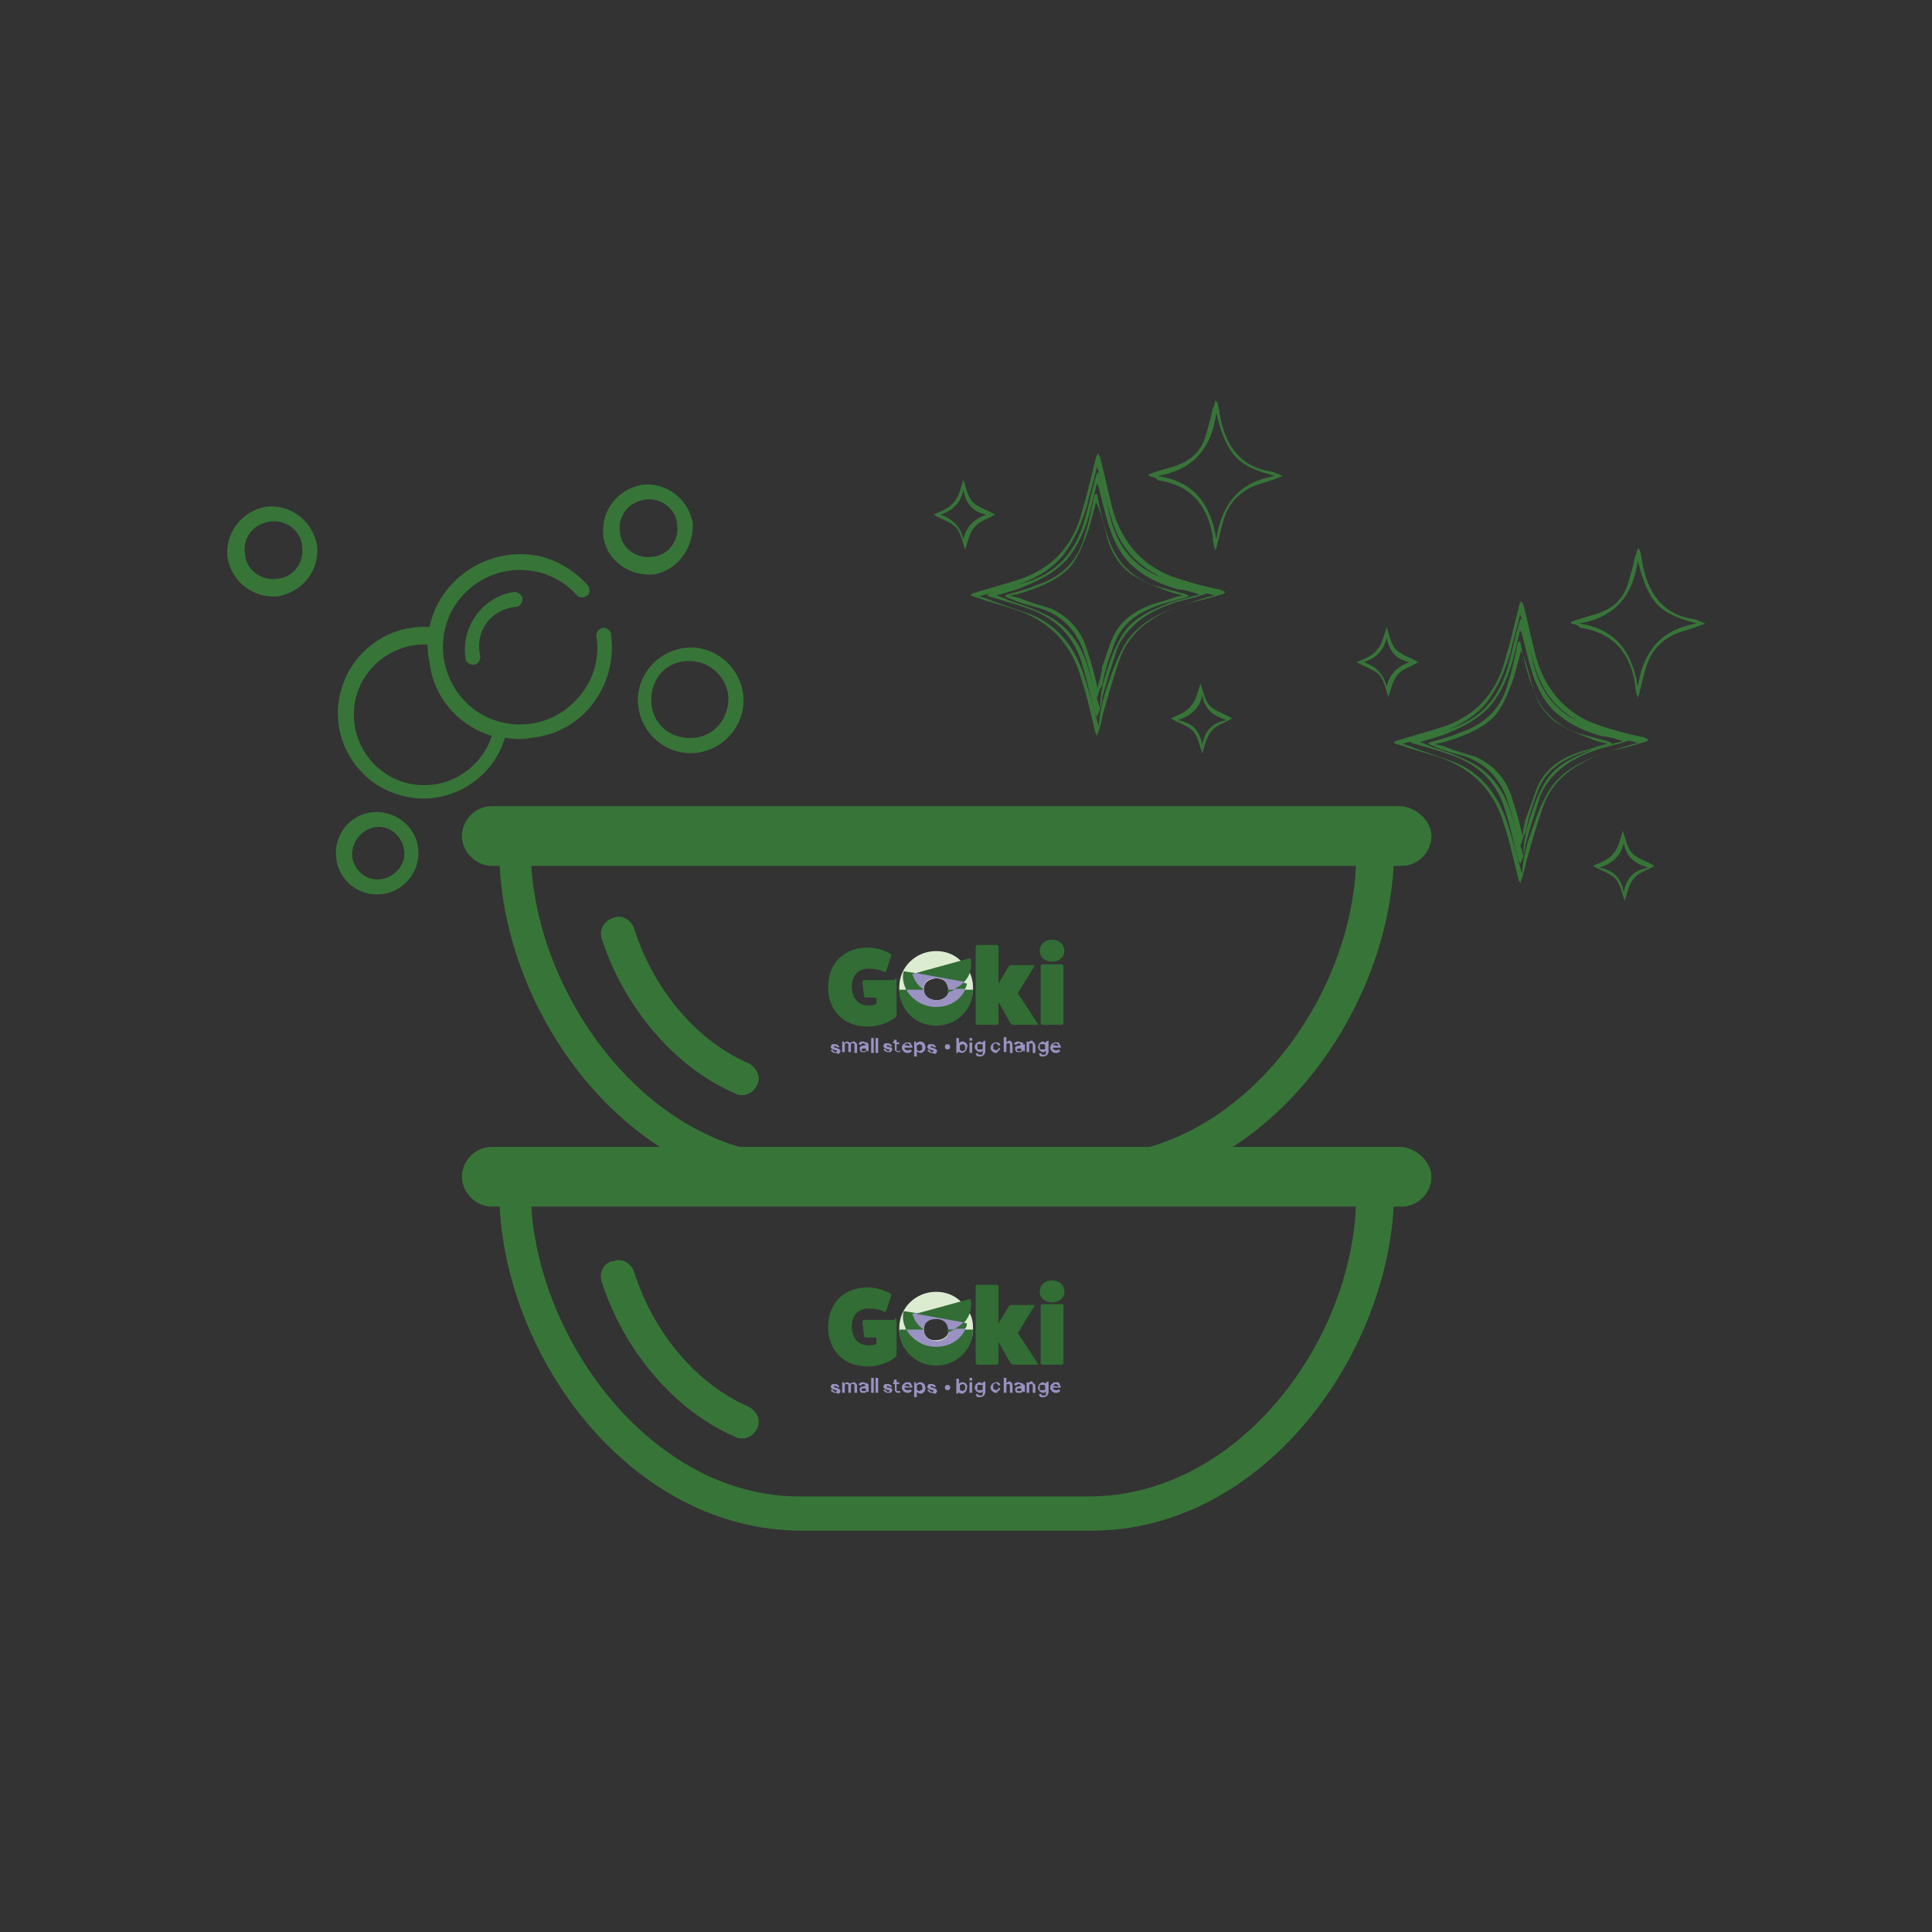 <?xml version="1.0" encoding="utf-8"?>
<!-- Generator: Adobe Illustrator 19.0.0, SVG Export Plug-In . SVG Version: 6.00 Build 0)  -->
<svg version="1.1" id="Layer_1" xmlns="http://www.w3.org/2000/svg" xmlns:xlink="http://www.w3.org/1999/xlink" x="0px" y="0px"
	 viewBox="-485 310.9 220 220" style="enable-background:new -485 310.9 220 220;" xml:space="preserve">
<rect x="-485" y="310.9" width="220" height="220" fill="#333333" stroke="none"/>
<style type="text/css">
	.st0{fill:#377438;}
	.st1{fill:#DCECD0;}
	.st2{fill:#316D34;}
	.st3{fill:#9A92C2;}
	.st4{fill:#FFFFFF;}
</style>
<g>
	<g id="XMLID_2112_">
		<g id="XMLID_2113_">
			<path id="XMLID_2117_" class="st0" d="M-416.5,456.8c2.5,7.9,8.4,14.8,15.2,17.7c0.3,0.2,0.5,0.2,0.8,0.2c0.8,0,1.4-0.5,1.7-1.1
				c0.5-0.9,0-2-0.9-2.5c-5.9-2.5-10.9-8.4-13.1-15.4c-0.3-0.9-1.4-1.6-2.3-1.2C-416.2,454.6-416.8,455.7-416.5,456.8z"/>
			<path id="XMLID_2114_" class="st0" d="M-325.6,441.5H-429c-1.9,0-3.4,1.6-3.4,3.4s1.6,3.4,3.4,3.4h0.9
				c0.9,17.7,15.2,36.9,34.4,36.9h33c19,0,33.4-19.1,34.4-36.9h0.9c1.9,0,3.4-1.6,3.4-3.4S-323.9,441.5-325.6,441.5z M-361,481.3
				h-33c-16.5,0-29.5-17.3-30.5-33h93.9C-331.3,464.1-344.2,481.3-361,481.3z"/>
		</g>
	</g>
	<g>
		<path class="st1" d="M-374.6,460.4c-0.2-0.5-0.6-1-1-1.3c-0.7-0.7-1.7-1.1-2.8-1.1c-2.3,0-4.2,1.8-4.2,4.1c0,0.1,0,0.1,0,0.2
			c0,0,0,0,0,0.1c0.1,2.2,2,3.9,4.2,3.9c2.2,0,3.9-1.6,4.2-3.7c0-0.2,0-0.3,0-0.5C-374.2,461.5-374.3,460.9-374.6,460.4
			L-374.6,460.4z M-379.8,462.3L-379.8,462.3C-379.8,462.3-379.8,462.3-379.8,462.3c0-0.8,0.5-1.2,1.4-1.3c0.8,0,1.3,0.4,1.4,1.3
			c0,0.1,0,0.2,0,0.3c-0.1,0.5-0.7,0.9-1.3,0.9C-379.2,463.6-379.8,463.1-379.8,462.3z"/>
		<g>
			<path class="st2" d="M-383.1,461c0.1,0,0.2,0.1,0.2,0.2v4c0,0.1-0.1,0.2-0.2,0.3c-0.8,0.6-1.9,1-3.1,1c-2.7,0-4.5-1.8-4.5-4.5
				s1.8-4.5,4.5-4.5c0.9,0,1.9,0.3,2.6,0.7c0.1,0.1,0.1,0.1,0.1,0.2l-0.6,1.8c0,0.1-0.1,0.1-0.2,0.1c-0.5-0.3-1.2-0.4-1.8-0.4
				c-1.2,0-1.9,0.8-1.9,2.1s0.8,2.1,1.9,2.1c0.5,0,0.8-0.1,0.9-0.2v-0.7h-1.2c-0.1,0-0.2-0.1-0.2-0.1l-0.2-1.7
				c0-0.1,0.1-0.2,0.2-0.2H-383.1L-383.1,461z M-385.1,463.6L-385.1,463.6L-385.1,463.6z"/>
			<path class="st2" d="M-371.5,457.2c0.1,0,0.2,0.1,0.2,0.2v4.2l1.2-2c0.1-0.1,0.2-0.1,0.3-0.1h2.5c0.1,0,0.1,0.1,0.1,0.1l-1.9,3.1
				l2.3,3.5c0.1,0.1,0,0.1-0.1,0.1h-2.7c-0.1,0-0.2-0.1-0.3-0.1l-1.4-2.5v2.4c0,0.1-0.1,0.2-0.2,0.2h-2.2c-0.1,0-0.2-0.1-0.2-0.2
				v-8.7c0-0.1,0.1-0.2,0.2-0.2H-371.5L-371.5,457.2z"/>
			<path class="st2" d="M-363.8,458c0,0.7-0.6,1.2-1.4,1.2c-0.8,0-1.4-0.5-1.4-1.2c0-0.8,0.6-1.3,1.4-1.3
				C-364.4,456.7-363.8,457.2-363.8,458z M-364.1,459.4c0.1,0,0.2,0.1,0.2,0.2v6.5c0,0.1-0.1,0.2-0.2,0.2h-2.2
				c-0.1,0-0.2-0.1-0.2-0.2v-6.5c0-0.1,0.1-0.2,0.2-0.2C-366.3,459.4-364.1,459.4-364.1,459.4z"/>
		</g>
		<g>
			<path class="st3" d="M-375.1,462.3L-375.1,462.3l-0.1-0.4l0-0.4v0l-0.1-0.5l-3.9-0.6h-2.3l0.2,1.4l-0.5,0.4l0,0l-0.2,0.2l0.2,0.7
				l4.3,2.1l2.6-2.3L-375.1,462.3L-375.1,462.3z M-379.8,462.3c0-0.8,0.5-1.2,1.4-1.2c0.8,0,1.3,0.4,1.4,1.3c0,0.1,0,0.2,0,0.3
				c-0.1,0.5-0.7,0.9-1.3,0.9C-379.2,463.6-379.8,463.1-379.8,462.3L-379.8,462.3C-379.8,462.3-379.8,462.3-379.8,462.3z"/>
			<path class="st2" d="M-374.5,458.8l-6.2,1.7l5.5,1C-374.6,460.8-374.2,459.8-374.5,458.8L-374.5,458.8z"/>
			<g>
				<path class="st2" d="M-374.9,461.6l-0.4-0.1c-0.3,0.3-0.6,0.5-1,0.7h1.2C-375,462.1-374.9,461.9-374.9,461.6L-374.9,461.6z"/>
				<path class="st2" d="M-379.8,462.3h-2c-0.3-0.6-0.5-1.3-0.3-2.1l1.3,0.2l0.1,0l-0.4,0.1C-380.9,461.3-380.4,461.9-379.8,462.3
					C-379.8,462.3-379.8,462.3-379.8,462.3z"/>
				<path class="st2" d="M-375.1,462.3c-0.6,1.4-2.3,2.2-4,1.9c-1.2-0.2-2.2-1-2.7-1.9h-0.8c0,2.3,1.9,4.1,4.2,4.1
					c2.3,0,4.2-1.8,4.2-4.1H-375.1L-375.1,462.3z"/>
				<path class="st2" d="M-376.3,462.3c-0.2,0.1-0.5,0.2-0.7,0.3c0,0-0.1,0-0.1,0c0-0.1,0-0.2,0-0.3H-376.3L-376.3,462.3z"/>
			</g>
		</g>
		<path class="st4" d="M-379.8,462.3L-379.8,462.3L-379.8,462.3C-379.8,462.3-379.8,462.3-379.8,462.3z"/>
		<g>
			<path class="st3" d="M-389.9,469.5c-0.1,0-0.2,0-0.3-0.1c-0.1-0.1-0.2-0.1-0.2-0.2l0.2-0.1c0,0.1,0.1,0.1,0.1,0.2
				c0.1,0,0.1,0.1,0.2,0.1c0.1,0,0.1,0,0.1,0c0,0,0.1-0.1,0.1-0.1c0,0,0-0.1,0-0.1c0,0,0,0-0.1,0c0,0,0,0-0.1,0l-0.2-0.1
				c-0.1,0-0.2-0.1-0.2-0.1c-0.1-0.1-0.1-0.1-0.1-0.2c0-0.1,0-0.1,0.1-0.2c0-0.1,0.1-0.1,0.2-0.1c0.1,0,0.1,0,0.2,0
				c0.1,0,0.2,0,0.3,0.1c0.1,0.1,0.1,0.1,0.2,0.2l-0.2,0.1c0-0.1-0.1-0.1-0.1-0.1c-0.1,0-0.1-0.1-0.2-0.1c-0.1,0-0.1,0-0.1,0
				s0,0.1,0,0.1c0,0,0,0.1,0,0.1c0,0,0,0,0.1,0c0,0,0,0,0.1,0l0.2,0.1c0.1,0,0.2,0.1,0.2,0.1s0.1,0.1,0.1,0.2c0,0.1,0,0.1-0.1,0.2
				c0,0.1-0.1,0.1-0.2,0.1C-389.7,469.5-389.8,469.5-389.9,469.5L-389.9,469.5z"/>
			<path class="st3" d="M-387.4,468.7v0.8h-0.3v-0.7c0-0.1,0-0.1,0-0.2c0,0-0.1-0.1-0.1-0.1c0,0-0.1,0-0.1,0c-0.1,0-0.1,0-0.1,0
				c0,0-0.1,0.1-0.1,0.1c0,0,0,0.1,0,0.2v0.7h-0.3v-0.7c0-0.1,0-0.1,0-0.2c0,0-0.1-0.1-0.1-0.1c0,0-0.1,0-0.1,0c-0.1,0-0.1,0-0.1,0
				c0,0-0.1,0.1-0.1,0.1c0,0,0,0.1,0,0.2v0.7h-0.3v-1.2h0.2v0.2c0,0,0.1-0.1,0.1-0.1c0.1,0,0.1-0.1,0.2-0.1c0.1,0,0.2,0,0.3,0.1
				c0.1,0,0.1,0.1,0.1,0.1c0-0.1,0.1-0.1,0.1-0.1c0.1,0,0.2-0.1,0.3-0.1c0.1,0,0.2,0,0.2,0.1c0.1,0,0.1,0.1,0.2,0.2
				C-387.4,468.6-387.4,468.6-387.4,468.7L-387.4,468.7z"/>
			<path class="st3" d="M-386.2,468.5c0-0.1-0.1-0.1-0.2-0.1c-0.1,0-0.2-0.1-0.3-0.1c-0.1,0-0.2,0-0.2,0c-0.1,0-0.1,0.1-0.2,0.1
				c-0.1,0-0.1,0.1-0.1,0.2l0.2,0.1c0-0.1,0.1-0.1,0.1-0.1c0,0,0.1-0.1,0.2-0.1c0.1,0,0.1,0,0.2,0.1c0,0,0.1,0.1,0.1,0.1v0l-0.4,0.1
				c-0.1,0-0.2,0-0.2,0.1c-0.1,0-0.1,0.1-0.1,0.1c0,0.1,0,0.1,0,0.2c0,0.1,0,0.1,0.1,0.2c0,0.1,0.1,0.1,0.1,0.1c0.1,0,0.1,0,0.2,0
				c0.1,0,0.1,0,0.2,0c0.1,0,0.1,0,0.1-0.1c0,0,0,0,0.1-0.1v0.1h0.2v-0.8C-386.1,468.6-386.1,468.5-386.2,468.5L-386.2,468.5z
				 M-386.4,469c0,0.1,0,0.1,0,0.2c0,0.1-0.1,0.1-0.1,0.1c-0.1,0-0.1,0-0.2,0c-0.1,0-0.1,0-0.1,0c0,0-0.1-0.1-0.1-0.1s0-0.1,0-0.1
				c0,0,0.1-0.1,0.1-0.1L-386.4,469L-386.4,469L-386.4,469z"/>
			<rect x="-385.8" y="467.8" class="st3" width="0.3" height="1.7"/>
			<rect x="-385.3" y="467.8" class="st3" width="0.3" height="1.7"/>
			<path class="st3" d="M-383.5,469c0.1,0.1,0.1,0.1,0.1,0.2c0,0.1,0,0.1-0.1,0.2c0,0.1-0.1,0.1-0.2,0.1c-0.1,0-0.1,0-0.2,0
				c-0.1,0-0.2,0-0.3-0.1c-0.1-0.1-0.2-0.1-0.2-0.2l0.2-0.1c0,0.1,0.1,0.1,0.1,0.2c0.1,0,0.1,0.1,0.2,0.1c0.1,0,0.1,0,0.1,0
				c0,0,0.1-0.1,0.1-0.1c0,0,0-0.1,0-0.1c0,0,0,0-0.1,0c0,0,0,0-0.1,0l-0.2-0.1c-0.1,0-0.2-0.1-0.2-0.1c-0.1-0.1-0.1-0.1-0.1-0.2
				c0-0.1,0-0.1,0.1-0.2c0-0.1,0.1-0.1,0.2-0.1c0.1,0,0.1,0,0.2,0c0.1,0,0.2,0,0.3,0.1c0.1,0.1,0.1,0.1,0.2,0.2l-0.2,0.1
				c0-0.1-0.1-0.1-0.1-0.1c-0.1,0-0.1-0.1-0.2-0.1c-0.1,0-0.1,0-0.1,0c0,0,0,0.1,0,0.1c0,0,0,0.1,0,0.1c0,0,0,0,0.1,0c0,0,0,0,0.1,0
				l0.2,0.1C-383.6,468.9-383.5,468.9-383.5,469L-383.5,469z"/>
			<path class="st3" d="M-382.5,469.3v0.2c0,0,0,0-0.1,0c0,0,0,0-0.1,0c-0.1,0-0.2,0-0.3-0.1c-0.1-0.1-0.1-0.2-0.1-0.3v-0.6h-0.2
				v-0.2h0c0.1,0,0.1,0,0.1,0c0,0,0-0.1,0-0.1V468h0.3v0.3h0.3v0.2h-0.3v0.6c0,0,0,0.1,0,0.1c0,0,0,0.1,0.1,0.1
				S-382.6,469.3-382.5,469.3C-382.6,469.3-382.6,469.3-382.5,469.3C-382.5,469.3-382.5,469.3-382.5,469.3L-382.5,469.3z"/>
			<path class="st3" d="M-381.2,468.6c0-0.1-0.1-0.1-0.1-0.2c0-0.1-0.1-0.1-0.2-0.1c-0.1,0-0.2,0-0.2,0c-0.1,0-0.2,0-0.3,0.1
				c-0.1,0.1-0.2,0.1-0.2,0.2c-0.1,0.1-0.1,0.2-0.1,0.3s0,0.2,0.1,0.3c0.1,0.1,0.1,0.2,0.2,0.2c0.1,0.1,0.2,0.1,0.3,0.1
				c0.1,0,0.2,0,0.2,0c0.1,0,0.1-0.1,0.2-0.1c0.1,0,0.1-0.1,0.1-0.2l-0.2-0.1c0,0.1-0.1,0.1-0.1,0.1c-0.1,0-0.1,0-0.2,0
				c-0.1,0-0.1,0-0.2-0.1c-0.1,0-0.1-0.1-0.1-0.1c0,0,0-0.1,0-0.1h0.9c0,0,0,0,0-0.1c0,0,0,0,0-0.1
				C-381.1,468.8-381.2,468.7-381.2,468.6L-381.2,468.6z M-382,468.7c0-0.1,0.1-0.1,0.1-0.1c0.1,0,0.1-0.1,0.2-0.1
				c0.1,0,0.1,0,0.2,0.1c0.1,0,0.1,0.1,0.1,0.1c0,0,0,0.1,0,0.1L-382,468.7C-382,468.7-382,468.7-382,468.7L-382,468.7z"/>
			<path class="st3" d="M-379.7,468.6c-0.1-0.1-0.1-0.2-0.2-0.2c-0.1-0.1-0.2-0.1-0.3-0.1c-0.1,0-0.2,0-0.3,0.1
				c-0.1,0-0.1,0.1-0.2,0.1v-0.2h-0.2v1.7h0.3v-0.6c0,0,0.1,0.1,0.1,0.1c0.1,0,0.2,0.1,0.3,0.1c0.1,0,0.2,0,0.3-0.1
				c0.1-0.1,0.2-0.1,0.2-0.2s0.1-0.2,0.1-0.3S-379.7,468.7-379.7,468.6L-379.7,468.6z M-380,469.1c0,0.1-0.1,0.1-0.1,0.1
				c-0.1,0-0.1,0.1-0.2,0.1c-0.1,0-0.1,0-0.2-0.1c-0.1,0-0.1-0.1-0.1-0.1c0-0.1,0-0.1,0-0.2c0-0.1,0-0.1,0-0.2
				c0-0.1,0.1-0.1,0.1-0.1c0.1,0,0.1-0.1,0.2-0.1s0.1,0,0.2,0.1c0.1,0,0.1,0.1,0.1,0.1s0,0.1,0,0.2C-379.9,469-379.9,469-380,469.1
				L-380,469.1z"/>
			<path class="st3" d="M-378.9,469.5c-0.1,0-0.2,0-0.3-0.1c-0.1-0.1-0.2-0.1-0.2-0.2l0.2-0.1c0,0.1,0.1,0.1,0.1,0.2
				c0.1,0,0.1,0.1,0.2,0.1c0.1,0,0.1,0,0.1,0c0,0,0.1-0.1,0.1-0.1c0,0,0-0.1,0-0.1c0,0,0,0-0.1,0c0,0,0,0-0.1,0l-0.2-0.1
				c-0.1,0-0.2-0.1-0.2-0.1c-0.1-0.1-0.1-0.1-0.1-0.2c0-0.1,0-0.1,0.1-0.2c0-0.1,0.1-0.1,0.2-0.1c0.1,0,0.1,0,0.2,0
				c0.1,0,0.2,0,0.3,0.1s0.1,0.1,0.2,0.2l-0.2,0.1c0-0.1-0.1-0.1-0.1-0.1c-0.1,0-0.1-0.1-0.2-0.1c-0.1,0-0.1,0-0.1,0s0,0.1,0,0.1
				c0,0,0,0.1,0,0.1c0,0,0,0,0.1,0c0,0,0,0,0.1,0l0.2,0.1c0.1,0,0.2,0.1,0.2,0.1s0.1,0.1,0.1,0.2c0,0.1,0,0.1-0.1,0.2
				c0,0.1-0.1,0.1-0.2,0.1C-378.8,469.5-378.9,469.5-378.9,469.5L-378.9,469.5z"/>
			<path class="st3" d="M-374.9,468.6c-0.1-0.1-0.1-0.2-0.2-0.2c-0.1-0.1-0.2-0.1-0.3-0.1c-0.1,0-0.2,0-0.3,0.1
				c-0.1,0-0.1,0.1-0.1,0.1v-0.6h-0.3v1.7h0.2v-0.2c0,0.1,0.1,0.1,0.1,0.1c0.1,0,0.2,0.1,0.3,0.1c0.1,0,0.2,0,0.3-0.1
				c0.1-0.1,0.2-0.1,0.2-0.2c0.1-0.1,0.1-0.2,0.1-0.3S-374.8,468.7-374.9,468.6L-374.9,468.6z M-375.1,469.1c0,0.1-0.1,0.1-0.1,0.1
				c-0.1,0-0.1,0.1-0.2,0.1c-0.1,0-0.1,0-0.2-0.1c-0.1,0-0.1-0.1-0.1-0.1c0-0.1,0-0.1,0-0.2c0-0.1,0-0.1,0-0.2
				c0-0.1,0.1-0.1,0.1-0.1c0.1,0,0.1-0.1,0.2-0.1c0.1,0,0.1,0,0.2,0.1c0.1,0,0.1,0.1,0.1,0.1s0,0.1,0,0.2
				C-375.1,469-375.1,469-375.1,469.1L-375.1,469.1z"/>
			<path class="st3" d="M-374.6,468.1v-0.3h0.3v0.3H-374.6z M-374.6,469.5v-1.2h0.3v1.2H-374.6z"/>
			<path class="st3" d="M-373.1,468.3v0.2c0-0.1-0.1-0.1-0.1-0.1c-0.1,0-0.2-0.1-0.2-0.1c-0.1,0-0.2,0-0.3,0.1
				c-0.1,0.1-0.2,0.1-0.2,0.2c-0.1,0.1-0.1,0.2-0.1,0.3c0,0.1,0,0.2,0.1,0.3c0.1,0.1,0.1,0.2,0.2,0.2c0.1,0.1,0.2,0.1,0.3,0.1
				c0.1,0,0.2,0,0.2-0.1c0.1,0,0.1-0.1,0.1-0.1v0.2c0,0.1,0,0.1,0,0.2c0,0-0.1,0.1-0.1,0.1c-0.1,0-0.1,0-0.2,0c-0.1,0-0.2,0-0.2-0.1
				c-0.1,0-0.1-0.1-0.1-0.1l-0.2,0.1c0,0.1,0.1,0.1,0.1,0.2c0.1,0.1,0.1,0.1,0.2,0.1c0.1,0,0.2,0,0.2,0c0.1,0,0.2,0,0.3-0.1
				c0.1,0,0.2-0.1,0.2-0.2c0.1-0.1,0.1-0.2,0.1-0.3v-1.2L-373.1,468.3L-373.1,468.3z M-373.1,469.1c0,0.1-0.1,0.1-0.1,0.1
				c-0.1,0-0.1,0-0.2,0s-0.1,0-0.2,0c-0.1,0-0.1-0.1-0.1-0.1c0-0.1,0-0.1,0-0.2c0-0.1,0-0.1,0-0.2c0-0.1,0.1-0.1,0.1-0.1
				c0.1,0,0.1,0,0.2,0s0.1,0,0.2,0c0.1,0,0.1,0.1,0.1,0.1c0,0.1,0,0.1,0,0.2S-373.1,469-373.1,469.1L-373.1,469.1z"/>
			<path class="st3" d="M-371.6,469.5c-0.1,0-0.2,0-0.3-0.1c-0.1-0.1-0.2-0.1-0.2-0.2c-0.1-0.1-0.1-0.2-0.1-0.3c0-0.1,0-0.2,0.1-0.3
				c0.1-0.1,0.1-0.2,0.2-0.2s0.2-0.1,0.3-0.1c0.1,0,0.2,0,0.2,0c0.1,0,0.1,0.1,0.2,0.1c0.1,0.1,0.1,0.1,0.1,0.2l-0.2,0.1
				c0-0.1-0.1-0.1-0.1-0.2c-0.1,0-0.1-0.1-0.2-0.1s-0.1,0-0.2,0.1c-0.1,0-0.1,0.1-0.1,0.1c0,0.1,0,0.1,0,0.2c0,0.1,0,0.1,0,0.2
				c0,0.1,0.1,0.1,0.1,0.1c0.1,0,0.1,0.1,0.2,0.1s0.1,0,0.2-0.1c0.1,0,0.1-0.1,0.1-0.2l0.2,0.1c0,0.1-0.1,0.1-0.1,0.2
				s-0.1,0.1-0.2,0.1C-371.4,469.5-371.5,469.5-371.6,469.5L-371.6,469.5z"/>
			<path class="st3" d="M-369.7,468.7v0.8h-0.3v-0.7c0-0.1,0-0.1,0-0.2c0,0-0.1-0.1-0.1-0.1c0,0-0.1,0-0.1,0c-0.1,0-0.1,0-0.1,0
				c0,0-0.1,0.1-0.1,0.1c0,0,0,0.1,0,0.2v0.7h-0.3v-1.7h0.3v0.6c0,0,0.1-0.1,0.1-0.1c0.1,0,0.1-0.1,0.2-0.1c0.1,0,0.2,0,0.2,0.1
				c0.1,0,0.1,0.1,0.2,0.2C-369.8,468.6-369.7,468.6-369.7,468.7L-369.7,468.7z"/>
			<path class="st3" d="M-368.5,468.5c0-0.1-0.1-0.1-0.2-0.1c-0.1,0-0.2-0.1-0.3-0.1c-0.1,0-0.2,0-0.2,0c-0.1,0-0.1,0.1-0.2,0.1
				c-0.1,0-0.1,0.1-0.1,0.2l0.2,0.1c0-0.1,0.1-0.1,0.1-0.1c0.1,0,0.1-0.1,0.2-0.1c0.1,0,0.1,0,0.2,0.1c0,0,0.1,0.1,0.1,0.1v0
				l-0.4,0.1c-0.1,0-0.2,0-0.2,0.1c-0.1,0-0.1,0.1-0.1,0.1c0,0.1,0,0.1,0,0.2c0,0.1,0,0.1,0.1,0.2c0,0.1,0.1,0.1,0.1,0.1
				s0.1,0,0.2,0c0.1,0,0.1,0,0.2,0c0.1,0,0.1,0,0.2-0.1c0,0,0,0,0.1-0.1v0.1h0.2v-0.8C-368.5,468.6-368.5,468.5-368.5,468.5
				L-368.5,468.5z M-368.7,469c0,0.1,0,0.1,0,0.2c0,0.1-0.1,0.1-0.1,0.1s-0.1,0-0.2,0c-0.1,0-0.1,0-0.1,0c0,0-0.1-0.1-0.1-0.1
				s0-0.1,0-0.1c0,0,0.1-0.1,0.1-0.1L-368.7,469L-368.7,469L-368.7,469z"/>
			<path class="st3" d="M-367.1,468.7v0.8h-0.3v-0.7c0-0.1,0-0.1,0-0.2c0,0-0.1-0.1-0.1-0.1c0,0-0.1,0-0.1,0s-0.1,0-0.1,0
				c0,0-0.1,0.1-0.1,0.1c0,0,0,0.1,0,0.2v0.7h-0.3v-1.2h0.2v0.1c0,0,0.1-0.1,0.1-0.1c0.1,0,0.1-0.1,0.2-0.1c0.1,0,0.2,0,0.2,0.1
				s0.1,0.1,0.2,0.2C-367.1,468.6-367.1,468.6-367.1,468.7L-367.1,468.7z"/>
			<path class="st3" d="M-365.9,468.3v0.2c0-0.1-0.1-0.1-0.1-0.1c-0.1,0-0.2-0.1-0.2-0.1c-0.1,0-0.2,0-0.3,0.1
				c-0.1,0.1-0.2,0.1-0.2,0.2s-0.1,0.2-0.1,0.3c0,0.1,0,0.2,0.1,0.3c0.1,0.1,0.1,0.2,0.2,0.2c0.1,0.1,0.2,0.1,0.3,0.1
				c0.1,0,0.2,0,0.2-0.1c0.1,0,0.1-0.1,0.1-0.1v0.2c0,0.1,0,0.1,0,0.2c0,0-0.1,0.1-0.1,0.1c-0.1,0-0.1,0-0.2,0c-0.1,0-0.2,0-0.2-0.1
				c-0.1,0-0.1-0.1-0.1-0.1l-0.2,0.1c0,0.1,0.1,0.1,0.1,0.2c0.1,0.1,0.1,0.1,0.2,0.1c0.1,0,0.2,0,0.2,0c0.1,0,0.2,0,0.3-0.1
				c0.1,0,0.2-0.1,0.2-0.2c0.1-0.1,0.1-0.2,0.1-0.3v-1.2L-365.9,468.3L-365.9,468.3z M-366,469.1c0,0.1-0.1,0.1-0.1,0.1
				c-0.1,0-0.1,0-0.2,0c-0.1,0-0.1,0-0.2,0c-0.1,0-0.1-0.1-0.1-0.1c0-0.1,0-0.1,0-0.2c0-0.1,0-0.1,0-0.2c0-0.1,0.1-0.1,0.1-0.1
				c0.1,0,0.1,0,0.2,0c0.1,0,0.1,0,0.2,0c0.1,0,0.1,0.1,0.1,0.1c0,0.1,0,0.1,0,0.2S-365.9,469-366,469.1L-366,469.1z"/>
			<path class="st3" d="M-364.3,468.6c0-0.1-0.1-0.1-0.1-0.2c0-0.1-0.1-0.1-0.2-0.1c-0.1,0-0.2,0-0.2,0c-0.1,0-0.2,0-0.3,0.1
				c-0.1,0.1-0.2,0.1-0.2,0.2c-0.1,0.1-0.1,0.2-0.1,0.3s0,0.2,0.1,0.3c0.1,0.1,0.1,0.2,0.2,0.2c0.1,0.1,0.2,0.1,0.3,0.1
				c0.1,0,0.2,0,0.2,0c0.1,0,0.1-0.1,0.2-0.1c0.1,0,0.1-0.1,0.1-0.2l-0.2-0.1c0,0.1-0.1,0.1-0.1,0.1c-0.1,0-0.1,0-0.2,0
				c-0.1,0-0.1,0-0.2-0.1c-0.1,0-0.1-0.1-0.1-0.1c0,0,0-0.1,0-0.1h0.9c0,0,0,0,0-0.1c0,0,0,0,0-0.1
				C-364.3,468.8-364.3,468.7-364.3,468.6L-364.3,468.6z M-365.1,468.7c0-0.1,0.1-0.1,0.1-0.1c0.1,0,0.1-0.1,0.2-0.1s0.1,0,0.2,0.1
				c0.1,0,0.1,0.1,0.1,0.1c0,0,0,0.1,0,0.1L-365.1,468.7C-365.2,468.7-365.1,468.7-365.1,468.7L-365.1,468.7z"/>
		</g>
		<path class="st3" d="M-376.8,468.9c0,0.2-0.1,0.3-0.3,0.3s-0.3-0.1-0.3-0.3c0-0.2,0.1-0.3,0.3-0.3S-376.8,468.7-376.8,468.9z"/>
	</g>
	<g id="XMLID_1882_">
		<g id="XMLID_1883_">
			<path id="XMLID_1887_" class="st0" d="M-416.5,417.7c2.5,7.9,8.4,14.8,15.2,17.7c0.3,0.2,0.5,0.2,0.8,0.2c0.8,0,1.4-0.5,1.7-1.1
				c0.5-0.9,0-2-0.9-2.5c-5.9-2.5-10.9-8.4-13.1-15.4c-0.3-0.9-1.4-1.6-2.3-1.2C-416.2,415.7-416.8,416.8-416.5,417.7z"/>
			<path id="XMLID_1884_" class="st0" d="M-325.6,402.7H-429c-1.9,0-3.4,1.6-3.4,3.4s1.6,3.4,3.4,3.4h0.9
				c0.9,17.7,15.2,36.9,34.4,36.9h33c19,0,33.4-19.1,34.4-36.9h0.9c1.9,0,3.4-1.6,3.4-3.4S-323.9,402.7-325.6,402.7z M-361,442.5
				h-33c-16.5,0-29.5-17.3-30.5-33h93.9C-331.3,425.2-344.2,442.5-361,442.5z"/>
		</g>
	</g>
	<g id="XMLID_1636_">
		<g id="XMLID_1637_">
			<path id="XMLID_1642_" class="st0" d="M-360.1,394.7c0-0.2-0.2-0.3-0.2-0.5c-0.5-2-0.9-4-1.6-6.1c-1.1-3.9-3.6-6.5-7.5-7.8
				c-1.6-0.5-3.1-0.9-4.5-1.4c-0.2,0-0.5-0.2-0.6-0.2c0.2-0.2,0.3-0.3,0.5-0.3c1.6-0.5,3.1-0.9,4.7-1.4c3.9-1.2,6.4-3.7,7.5-7.8
				c0.6-2,1.1-4.2,1.6-6.2c0-0.2,0.2-0.3,0.2-0.5c0.2,0.3,0.3,0.5,0.3,0.6c0.5,1.9,0.9,3.9,1.4,5.8c1.1,3.9,3.6,6.7,7.5,7.9
				c1.6,0.5,3,0.9,4.5,1.2c0.3,0,0.5,0.2,0.8,0.3c-0.2,0.3-0.3,0.3-0.5,0.3c-1.4,0.5-3,0.8-4.4,1.2c-3.1,1.1-5.8,2.8-7,5.9
				c-0.8,2.2-1.4,4.4-2,6.5C-359.6,393.2-359.8,394-360.1,394.7C-359.9,394.7-360.1,394.7-360.1,394.7z M-359.2,389.9
				c0.6-1.7,1.1-3.4,2-5.1c1.4-2.8,4-4,6.8-5c1.2-0.3,2.3-0.8,3.7-1.1c-1.1-0.3-1.9-0.5-2.8-0.8c-2-0.6-3.9-1.4-5.4-2.6
				c-1.9-1.4-3-3.4-3.6-5.6c-0.5-1.7-0.9-3.4-1.4-5.1c0-0.2-0.2-0.3-0.2-0.6c-0.3,1.6-0.8,3-1.1,4.4c-0.6,2-1.4,4-2.8,5.8
				c-1.7,2-4,3-6.4,3.7c-0.9,0.3-2,0.6-3.1,0.9c0.6,0.2,1.1,0.3,1.4,0.5c1.6,0.6,3.3,1.1,4.8,1.7c3.1,1.4,4.8,3.9,5.8,7
				c0.6,1.9,1.1,3.7,1.6,5.6C-359.8,392.2-359.5,391-359.2,389.9z"/>
			<path id="XMLID_5_" class="st0" d="M-360.1,392.6c0-0.2-0.2-0.3-0.2-0.5c-0.5-1.7-0.8-3.4-1.4-5.3c-0.9-3.4-3.1-5.6-6.5-6.7
				c-1.4-0.5-2.6-0.8-3.9-1.2c-0.2,0-0.5-0.2-0.5-0.2c0.2-0.2,0.3-0.3,0.5-0.3c1.4-0.5,2.6-0.8,4-1.2c3.4-1.1,5.4-3.3,6.5-6.7
				c0.5-1.7,0.9-3.6,1.4-5.4c0-0.2,0.2-0.3,0.2-0.5c0.2,0.3,0.3,0.5,0.3,0.5c0.5,1.6,0.8,3.4,1.2,5c0.9,3.4,3.1,5.8,6.5,6.8
				c1.4,0.5,2.5,0.8,3.9,1.1c0.3,0,0.5,0.2,0.6,0.3c-0.2,0.3-0.3,0.3-0.5,0.3c-1.2,0.5-2.5,0.6-3.7,1.1c-2.6,0.9-5,2.5-6.1,5.1
				c-0.6,1.9-1.2,3.7-1.7,5.6C-359.5,391.2-359.8,391.9-360.1,392.6C-359.9,392.6-360.1,392.6-360.1,392.6z M-359.3,388.4
				c0.5-1.6,0.9-3,1.7-4.5c1.2-2.5,3.4-3.4,5.9-4.4c1.1-0.3,2-0.6,3.3-0.9c-0.9-0.3-1.6-0.5-2.5-0.6c-1.7-0.5-3.4-1.2-4.7-2.3
				c-1.6-1.2-2.5-3-3.1-4.8c-0.5-1.6-0.8-3-1.2-4.5c0-0.2-0.2-0.3-0.2-0.5c-0.3,1.4-0.6,2.5-0.9,3.7c-0.5,1.7-1.2,3.4-2.5,5
				c-1.6,1.7-3.4,2.5-5.4,3.3c-0.8,0.3-1.7,0.5-2.6,0.8c0.5,0.2,0.9,0.3,1.2,0.5c1.4,0.5,2.8,0.9,4.2,1.6c2.6,1.2,4.2,3.4,5,6.1
				c0.5,1.6,0.9,3.3,1.4,4.8C-359.8,390.4-359.5,389.3-359.3,388.4z"/>
			<path id="XMLID_6_" class="st0" d="M-360.1,390.4c0-0.2-0.2-0.2-0.2-0.3c-0.3-1.4-0.6-3-1.1-4.4c-0.8-2.8-2.6-4.8-5.4-5.6
				c-1.1-0.3-2.3-0.6-3.3-1.1c-0.2,0-0.3-0.2-0.5-0.2c0.2-0.2,0.2-0.2,0.3-0.2c1.1-0.3,2.3-0.6,3.4-1.1c2.8-0.9,4.7-2.8,5.4-5.6
				c0.5-1.4,0.8-3.1,1.1-4.5c0-0.2,0.2-0.2,0.2-0.3c0.2,0.2,0.2,0.3,0.2,0.5c0.3,1.4,0.6,2.8,1.1,4.2c0.8,2.8,2.6,4.8,5.4,5.8
				c1.1,0.3,2.2,0.6,3.3,0.9c0.2,0,0.3,0.2,0.6,0.2c-0.2,0.2-0.2,0.2-0.3,0.2c-1.1,0.3-2.2,0.6-3.1,0.9c-2.3,0.8-4.2,2-5.1,4.4
				c-0.6,1.6-1.1,3.1-1.4,4.8C-359.8,389.3-359.9,389.8-360.1,390.4C-359.9,390.4-360.1,390.4-360.1,390.4z M-359.5,386.8
				c0.5-1.2,0.8-2.5,1.4-3.7c1.1-2,3-3,5-3.6c0.9-0.2,1.7-0.6,2.8-0.8c-0.8-0.2-1.4-0.3-2-0.6c-1.4-0.5-2.8-1.1-4-1.9
				c-1.4-1.1-2.2-2.5-2.6-4c-0.3-1.2-0.6-2.5-1.1-3.7c0-0.2-0.2-0.2-0.2-0.5c-0.2,1.1-0.6,2.2-0.8,3.1c-0.5,1.4-1.1,3-2,4.2
				c-1.2,1.4-3,2.2-4.7,2.8c-0.6,0.2-1.4,0.5-2.3,0.6c0.5,0.2,0.8,0.2,1.1,0.3c1.1,0.5,2.3,0.8,3.6,1.2c2.3,1.1,3.6,2.8,4.2,5.1
				c0.5,1.4,0.8,2.8,1.1,4C-359.9,388.5-359.5,387.6-359.5,386.8z"/>
			<path id="XMLID_1639_" class="st0" d="M-346.6,373.6c-0.2-0.5-0.3-1.1-0.3-1.6c-0.6-3.6-2.5-5.8-6.1-6.4c-0.2,0-0.2,0-0.3-0.2
				c-0.3-0.2-0.6-0.2-0.9-0.3v-0.2c0.2,0,0.5-0.2,0.6-0.2c0.9-0.3,1.7-0.5,2.6-0.8c1.7-0.6,2.8-1.7,3.3-3.4c0.3-1.1,0.6-2,0.8-3.1
				c0.2-0.3,0.2-0.6,0.3-0.9c0.2,0.2,0.2,0.2,0.2,0.2c0.2,0.5,0.2,0.9,0.3,1.4c0.6,3.4,2.2,5.9,5.8,6.5c0.3,0,0.6,0.2,0.9,0.3
				c0.2,0,0.3,0.2,0.5,0.2c-0.8,0.3-1.6,0.6-2.3,0.8c-2.2,0.6-3.7,1.9-4.4,4c-0.3,0.9-0.5,1.9-0.8,3
				C-346.4,373.3-346.6,373.4-346.6,373.6C-346.4,373.6-346.6,373.6-346.6,373.6z M-344.5,362.7c-1.1-1.4-1.6-3.1-2-4.8
				c-0.5,3.9-2.5,6.5-6.7,7.2c4.2,0.6,6.1,3.3,6.7,7.2c0.6-3.9,2.5-6.5,6.7-7.2C-341.6,364.6-343.3,364.1-344.5,362.7z"/>
			<path id="XMLID_1638_" class="st0" d="M-349.4,391.3c0.6-0.6,0.8-1.7,1.1-2.6c0.3,0.9,0.5,2,1.1,2.6c0.6,0.6,1.7,0.9,2.5,1.4
				c-0.8,0.5-1.9,0.8-2.3,1.4c-0.6,0.6-0.8,1.7-1.1,2.6c-0.3-0.9-0.5-2-1.1-2.6c-0.6-0.6-1.7-0.9-2.5-1.4
				C-351.1,392.4-350,392.1-349.4,391.3z M-345.3,392.9c-1.6-0.5-2.5-1.2-2.8-2.8c-0.3,1.4-1.2,2.3-2.8,2.8c1.7,0.3,2.5,1.2,2.8,2.8
				C-347.8,394.1-347,393.2-345.3,392.9z"/>
			<path id="XMLID_2120_" class="st0" d="M-376.4,368.1c0.6-0.6,0.8-1.7,1.1-2.6c0.3,0.9,0.5,2,1.1,2.6s1.7,0.9,2.5,1.4
				c-0.8,0.5-1.9,0.8-2.3,1.4c-0.6,0.6-0.8,1.7-1.1,2.6c-0.3-0.9-0.5-2-1.1-2.6s-1.7-0.9-2.5-1.4
				C-378.1,369.2-377,368.9-376.4,368.1z M-375.3,366.7c-0.3,1.4-1.1,2.3-2.6,2.8c1.4,0.5,2.3,1.4,2.6,2.8c0.3-1.4,1.2-2.3,2.6-2.8
				C-374.2,369.2-375,368.3-375.3,366.7z"/>
		</g>
		<g id="XMLID_7_">
			<path id="XMLID_13_" class="st0" d="M-311.9,411.5c0-0.2-0.2-0.3-0.2-0.5c-0.5-2-0.9-4-1.6-6.1c-1.1-3.9-3.6-6.5-7.5-7.8
				c-1.6-0.5-3.1-0.9-4.5-1.4c-0.2,0-0.5-0.2-0.6-0.2c0.2-0.2,0.3-0.3,0.5-0.3c1.6-0.5,3.1-0.9,4.7-1.4c3.9-1.2,6.4-3.7,7.5-7.8
				c0.6-2,1.1-4.2,1.6-6.2c0-0.2,0.2-0.3,0.2-0.5c0.2,0.3,0.3,0.5,0.3,0.6c0.5,1.9,0.9,3.9,1.4,5.8c1.1,3.9,3.6,6.7,7.5,7.9
				c1.6,0.5,3,0.9,4.5,1.2c0.3,0,0.5,0.2,0.8,0.3c-0.2,0.3-0.3,0.3-0.5,0.3c-1.4,0.5-3,0.8-4.4,1.2c-3.1,1.1-5.8,2.8-7,5.9
				c-0.8,2.2-1.4,4.4-2,6.5C-311.4,410-311.6,410.7-311.9,411.5C-311.7,411.5-311.9,411.5-311.9,411.5z M-311,406.7
				c0.6-1.7,1.1-3.4,2-5.1c1.4-2.8,4-4,6.8-5c1.2-0.3,2.3-0.8,3.7-1.1c-1.1-0.3-1.9-0.5-2.8-0.8c-2-0.6-3.9-1.4-5.4-2.6
				c-1.9-1.4-3-3.4-3.6-5.6c-0.5-1.7-0.9-3.4-1.4-5.1c0-0.2-0.2-0.3-0.2-0.6c-0.3,1.6-0.8,3-1.1,4.4c-0.6,2-1.4,4-2.8,5.8
				c-1.7,2-4,3-6.4,3.7c-0.9,0.3-2,0.6-3.1,0.9c0.6,0.2,1.1,0.3,1.4,0.5c1.6,0.6,3.3,1.1,4.8,1.7c3.1,1.4,4.8,3.9,5.8,7
				c0.6,1.9,1.1,3.7,1.6,5.6C-311.6,409-311.3,407.8-311,406.7z"/>
			<path id="XMLID_12_" class="st0" d="M-311.9,409.3c0-0.2-0.2-0.3-0.2-0.5c-0.5-1.7-0.8-3.4-1.4-5.3c-0.9-3.4-3.1-5.6-6.5-6.7
				c-1.4-0.5-2.6-0.8-3.9-1.2c-0.2,0-0.5-0.2-0.5-0.2c0.2-0.2,0.3-0.3,0.5-0.3c1.4-0.5,2.6-0.8,4-1.2c3.4-1.1,5.4-3.3,6.5-6.7
				c0.5-1.7,0.9-3.6,1.4-5.4c0-0.2,0.2-0.3,0.2-0.5c0.2,0.3,0.3,0.5,0.3,0.5c0.5,1.6,0.8,3.4,1.2,5c0.9,3.4,3.1,5.8,6.5,6.8
				c1.4,0.5,2.5,0.8,3.9,1.1c0.3,0,0.5,0.2,0.6,0.3c-0.2,0.3-0.3,0.3-0.5,0.3c-1.2,0.5-2.5,0.6-3.7,1.1c-2.6,0.9-5,2.5-6.1,5.1
				c-0.6,1.9-1.2,3.7-1.7,5.6C-311.4,408.1-311.6,408.7-311.9,409.3C-311.7,409.3-311.9,409.3-311.9,409.3z M-311.1,405.1
				c0.5-1.6,0.9-3,1.7-4.5c1.2-2.5,3.4-3.4,5.9-4.4c1.1-0.3,2-0.6,3.3-0.9c-0.9-0.3-1.6-0.5-2.5-0.6c-1.7-0.5-3.4-1.2-4.7-2.3
				c-1.6-1.2-2.5-3-3.1-4.8c-0.5-1.6-0.8-3-1.2-4.5c0-0.2-0.2-0.3-0.2-0.5c-0.3,1.4-0.6,2.5-0.9,3.7c-0.5,1.7-1.2,3.4-2.5,5
				c-1.6,1.7-3.4,2.5-5.4,3.3c-0.8,0.3-1.7,0.5-2.6,0.8c0.5,0.2,0.9,0.3,1.2,0.5c1.4,0.5,2.8,0.9,4.2,1.6c2.6,1.2,4.2,3.4,5,6.1
				c0.5,1.6,0.9,3.3,1.4,4.8C-311.6,407.2-311.3,406.1-311.1,405.1z"/>
			<path id="XMLID_11_" class="st0" d="M-311.9,407.2c0-0.2-0.2-0.2-0.2-0.3c-0.3-1.4-0.6-3-1.1-4.4c-0.8-2.8-2.6-4.8-5.4-5.6
				c-1.1-0.3-2.3-0.6-3.3-1.1c-0.2,0-0.3-0.2-0.5-0.2c0.2-0.2,0.2-0.2,0.3-0.2c1.1-0.3,2.3-0.6,3.4-1.1c2.8-0.9,4.7-2.8,5.4-5.6
				c0.5-1.4,0.8-3.1,1.1-4.5c0-0.2,0.2-0.2,0.2-0.3c0.2,0.2,0.2,0.3,0.2,0.5c0.3,1.4,0.6,2.8,1.1,4.2c0.8,2.8,2.6,4.8,5.4,5.8
				c1.1,0.3,2.2,0.6,3.3,0.9c0.2,0,0.3,0.2,0.6,0.2c-0.2,0.2-0.2,0.2-0.3,0.2c-1.1,0.3-2.2,0.6-3.1,0.9c-2.3,0.8-4.2,2-5.1,4.4
				c-0.6,1.6-1.1,3.1-1.4,4.8C-311.6,406.1-311.6,406.7-311.9,407.2C-311.7,407.2-311.9,407.2-311.9,407.2z M-311.1,403.7
				c0.5-1.2,0.8-2.5,1.4-3.7c1.1-2,3-3,5-3.6c0.9-0.2,1.7-0.6,2.8-0.8c-0.8-0.2-1.4-0.3-2-0.6c-1.4-0.5-2.8-1.1-4-1.9
				c-1.4-1.1-2.2-2.5-2.6-4c-0.3-1.2-0.6-2.5-1.1-3.7c0-0.2-0.2-0.2-0.2-0.5c-0.2,1.1-0.6,2.2-0.8,3.1c-0.5,1.4-1.1,3-2,4.2
				c-1.2,1.4-3,2.2-4.7,2.8c-0.6,0.2-1.4,0.5-2.3,0.6c0.5,0.2,0.8,0.2,1.1,0.3c1.1,0.5,2.3,0.8,3.6,1.2c2.3,1.1,3.6,2.8,4.2,5.1
				c0.5,1.4,0.8,2.8,1.1,4C-311.6,405.5-311.4,404.5-311.1,403.7z"/>
			<path id="XMLID_10_" class="st0" d="M-298.5,390.4c-0.2-0.5-0.3-1.1-0.3-1.6c-0.6-3.6-2.5-5.8-6.1-6.4c-0.2,0-0.2,0-0.3-0.2
				c-0.3-0.2-0.6-0.2-0.9-0.3v-0.2c0.2,0,0.5-0.2,0.6-0.2c0.9-0.3,1.7-0.5,2.6-0.8c1.7-0.6,2.8-1.7,3.3-3.4c0.3-1.1,0.6-2,0.8-3.1
				c0.2-0.3,0.2-0.6,0.3-0.9c0.2,0.2,0.2,0.2,0.2,0.2c0.2,0.5,0.2,0.9,0.3,1.4c0.6,3.4,2.2,5.9,5.8,6.5c0.3,0,0.6,0.2,0.9,0.3
				c0.2,0,0.3,0.2,0.5,0.2c-0.8,0.3-1.6,0.6-2.3,0.8c-2.2,0.6-3.7,1.9-4.4,4c-0.3,0.9-0.5,1.9-0.8,3c0,0.3-0.2,0.5-0.3,0.8
				C-298.4,390.4-298.5,390.4-298.5,390.4z M-296.5,379.5c-1.1-1.4-1.6-3.1-2-4.8c-0.5,3.9-2.5,6.5-6.7,7.2c4.2,0.6,6.1,3.3,6.7,7.2
				c0.6-3.9,2.5-6.5,6.7-7.2C-293.5,381.4-295.3,380.9-296.5,379.5z"/>
			<path id="XMLID_9_" class="st0" d="M-301.3,408.1c0.6-0.6,0.8-1.7,1.1-2.6c0.3,0.9,0.5,2,1.1,2.6c0.6,0.6,1.7,0.9,2.5,1.4
				c-0.8,0.5-1.9,0.8-2.3,1.4c-0.6,0.6-0.8,1.7-1.1,2.6c-0.3-0.9-0.5-2-1.1-2.6c-0.6-0.6-1.7-0.9-2.5-1.4
				C-303,409.2-301.9,408.9-301.3,408.1z M-297.3,409.7c-1.6-0.5-2.5-1.2-2.8-2.8c-0.3,1.4-1.2,2.3-2.8,2.8c1.7,0.3,2.5,1.2,2.8,2.8
				C-299.8,410.9-299,410-297.3,409.7z"/>
			<path id="XMLID_8_" class="st0" d="M-328.2,384.9c0.6-0.6,0.8-1.7,1.1-2.6c0.3,0.9,0.5,2,1.1,2.6s1.7,0.9,2.5,1.4
				c-0.8,0.5-1.9,0.8-2.3,1.4c-0.6,0.6-0.8,1.7-1.1,2.6c-0.3-0.9-0.5-2-1.1-2.6s-1.7-0.9-2.5-1.4
				C-329.9,386-328.8,385.7-328.2,384.9z M-327.1,383.5c-0.3,1.4-1.1,2.3-2.6,2.8c1.4,0.5,2.3,1.4,2.6,2.8c0.3-1.4,1.2-2.3,2.6-2.8
				C-326,386-326.8,385.1-327.1,383.5z"/>
		</g>
	</g>
	<g>
		<path class="st0" d="M-442.7,403.4c-2.6,0.3-4.4,2.8-4,5.3c0.3,2.6,2.8,4.4,5.3,4c2.5-0.3,4.4-2.8,4-5.3
			C-437.7,405-440,403.1-442.7,403.4z M-442.4,405.1L-442.4,405.1c1.7-0.3,3.1,0.9,3.4,2.5s-0.9,3.1-2.5,3.4
			c-1.7,0.3-3.1-0.9-3.4-2.5C-445,407-444.1,405.5-442.4,405.1z"/>
		<path class="st0" d="M-415.4,383.2c0-0.5-0.5-0.8-0.9-0.8c-0.5,0-0.8,0.5-0.8,0.9c0.5,3-0.6,5.8-2.8,7.8c-3.6,3.3-9.2,3-12.4-0.6
			c-3.2-3.6-3-9.2,0.6-12.4c3.6-3.3,9.2-3,12.4,0.6c0.3,0.3,0.8,0.3,1.2,0c0.3-0.3,0.3-0.8,0-1.2c-1.6-1.7-3.4-2.8-5.6-3.3
			c-5.6-1.1-11.2,2.5-12.4,8.1c-4.5-0.3-8.7,2.6-10,7c-1.6,5.1,1.4,10.6,6.5,12.1c5.1,1.6,10.6-1.4,12.1-6.5c1.1,0.2,2,0.2,3.1,0
			C-418.6,394.3-414.7,389-415.4,383.2z M-429,394.7c-1.1,3.4-4.4,5.8-8.1,5.6c-4.4-0.2-7.8-4-7.6-8.4c0.2-4.4,4-7.8,8.4-7.6
			c0,0.6,0,1.2,0.2,1.9C-435.7,390.2-432.9,393.5-429,394.7z"/>
		<path class="st0" d="M-400.4,389.8L-400.4,389.8c-0.5-3.3-3.6-5.6-6.8-5.1c-3.3,0.5-5.6,3.6-5.1,6.8c0.5,3.3,3.6,5.6,6.8,5.1
			C-402.2,396.1-399.9,393-400.4,389.8z M-402.1,389.9L-402.1,389.9c0.3,2.3-1.2,4.7-3.7,5s-4.7-1.2-5-3.7c-0.3-2.5,1.2-4.7,3.7-5
			S-402.5,387.6-402.1,389.9z"/>
		<path class="st0" d="M-448.9,373L-448.9,373c-0.5-2.8-3-4.7-5.8-4.4c-2.8,0.5-4.7,3-4.4,5.8c0.5,2.8,3,4.7,5.8,4.4
			C-450.4,378.2-448.6,375.8-448.9,373z M-454.3,370.3c1.9-0.3,3.6,1.1,3.7,2.8l0,0c0.3,1.9-1.1,3.6-2.8,3.7
			c-1.9,0.3-3.6-1.1-3.7-2.8C-457.4,372.3-456.3,370.6-454.3,370.3L-454.3,370.3z"/>
		<path class="st0" d="M-406.1,370.5L-406.1,370.5c-0.5-2.8-3-4.7-5.8-4.4c-2.8,0.5-4.7,3-4.4,5.8c0.3,2.8,3,4.7,5.8,4.4
			C-407.7,375.8-406,373.1-406.1,370.5z M-411.6,367.8c1.9-0.3,3.6,1.1,3.7,2.8l0,0c0.3,1.9-1.1,3.6-2.8,3.7
			c-1.9,0.3-3.6-1.1-3.7-2.8C-414.7,369.9-413.6,368.1-411.6,367.8L-411.6,367.8z"/>
		<path class="st0" d="M-426.3,380c0.5,0,0.8-0.5,0.8-0.9s-0.5-0.8-0.9-0.8c-3.6,0.5-6.1,3.9-5.6,7.5c0,0.5,0.5,0.8,0.9,0.8
			c0.5,0,0.8-0.5,0.8-0.9C-431,382.8-429.1,380.3-426.3,380z"/>
	</g>
	<g>
		<path class="st1" d="M-374.6,421.6c-0.2-0.5-0.6-1-1-1.3c-0.7-0.7-1.7-1.1-2.8-1.1c-2.3,0-4.2,1.8-4.2,4.1c0,0.1,0,0.1,0,0.2
			c0,0,0,0,0,0.1c0.1,2.2,2,3.9,4.2,3.9c2.2,0,3.9-1.6,4.2-3.7c0-0.2,0-0.3,0-0.5C-374.2,422.8-374.3,422.2-374.6,421.6
			L-374.6,421.6z M-379.8,423.6L-379.8,423.6C-379.8,423.5-379.8,423.5-379.8,423.6c0-0.8,0.5-1.2,1.4-1.3c0.8,0,1.3,0.4,1.4,1.3
			c0,0.1,0,0.2,0,0.3c-0.1,0.5-0.7,0.9-1.3,0.9C-379.2,424.8-379.8,424.3-379.8,423.6z"/>
		<g>
			<path class="st2" d="M-383.1,422.3c0.1,0,0.2,0.1,0.2,0.2v4c0,0.1-0.1,0.2-0.2,0.3c-0.8,0.6-1.9,1-3.1,1c-2.7,0-4.5-1.8-4.5-4.5
				c0-2.7,1.8-4.5,4.5-4.5c0.9,0,1.9,0.3,2.6,0.7c0.1,0.1,0.1,0.1,0.1,0.2l-0.6,1.8c0,0.1-0.1,0.1-0.2,0.1c-0.5-0.3-1.2-0.4-1.8-0.4
				c-1.2,0-1.9,0.8-1.9,2.1s0.8,2.1,1.9,2.1c0.5,0,0.8-0.1,0.9-0.2v-0.7h-1.2c-0.1,0-0.2-0.1-0.2-0.1l-0.2-1.7
				c0-0.1,0.1-0.2,0.2-0.2H-383.1L-383.1,422.3z M-385.1,424.9L-385.1,424.9L-385.1,424.9z"/>
			<path class="st2" d="M-371.5,418.5c0.1,0,0.2,0.1,0.2,0.2v4.2l1.2-2c0.1-0.1,0.2-0.1,0.3-0.1h2.5c0.1,0,0.1,0.1,0.1,0.1l-1.9,3.1
				l2.3,3.5c0.1,0.1,0,0.1-0.1,0.1h-2.7c-0.1,0-0.2-0.1-0.3-0.1l-1.4-2.5v2.4c0,0.1-0.1,0.2-0.2,0.2h-2.2c-0.1,0-0.2-0.1-0.2-0.2
				v-8.7c0-0.1,0.1-0.2,0.2-0.2H-371.5L-371.5,418.5z"/>
			<path class="st2" d="M-363.8,419.2c0,0.7-0.6,1.2-1.4,1.2c-0.8,0-1.4-0.5-1.4-1.2c0-0.8,0.6-1.3,1.4-1.3
				C-364.4,417.9-363.8,418.4-363.8,419.2z M-364.1,420.7c0.1,0,0.2,0.1,0.2,0.2v6.5c0,0.1-0.1,0.2-0.2,0.2h-2.2
				c-0.1,0-0.2-0.1-0.2-0.2v-6.5c0-0.1,0.1-0.2,0.2-0.2C-366.3,420.7-364.1,420.7-364.1,420.7z"/>
		</g>
		<g>
			<path class="st3" d="M-375.1,423.6L-375.1,423.6l-0.1-0.4l0-0.4v0l-0.1-0.5l-3.9-0.6h-2.3l0.2,1.4l-0.5,0.4l0,0l-0.2,0.2l0.2,0.7
				l4.3,2.1l2.6-2.3L-375.1,423.6L-375.1,423.6z M-379.8,423.5c0-0.8,0.5-1.2,1.4-1.2c0.8,0,1.3,0.4,1.4,1.3c0,0.1,0,0.2,0,0.3
				c-0.1,0.5-0.7,0.9-1.3,0.9C-379.2,424.8-379.8,424.3-379.8,423.5L-379.8,423.5C-379.8,423.5-379.8,423.5-379.8,423.5z"/>
			<path class="st2" d="M-374.5,420l-6.2,1.7l5.5,1C-374.6,422.1-374.2,421-374.5,420L-374.5,420z"/>
			<g>
				<path class="st2" d="M-374.9,422.9l-0.4-0.1c-0.3,0.3-0.6,0.5-1,0.7h1.2C-375,423.3-374.9,423.1-374.9,422.9L-374.9,422.9z"/>
				<path class="st2" d="M-379.8,423.6h-2c-0.3-0.6-0.5-1.3-0.3-2.1l1.3,0.2l0.1,0l-0.4,0.1C-380.9,422.6-380.4,423.2-379.8,423.6
					C-379.8,423.5-379.8,423.5-379.8,423.6z"/>
				<path class="st2" d="M-375.1,423.6c-0.6,1.4-2.3,2.2-4,1.9c-1.2-0.2-2.2-1-2.7-1.9h-0.8c0,2.3,1.9,4.1,4.2,4.1
					c2.3,0,4.2-1.8,4.2-4.1H-375.1L-375.1,423.6z"/>
				<path class="st2" d="M-376.3,423.6c-0.2,0.1-0.5,0.2-0.7,0.3c0,0-0.1,0-0.1,0c0-0.1,0-0.2,0-0.3H-376.3L-376.3,423.6z"/>
			</g>
		</g>
		<path class="st4" d="M-379.8,423.6L-379.8,423.6L-379.8,423.6C-379.8,423.5-379.8,423.5-379.8,423.6z"/>
		<g>
			<path class="st3" d="M-389.9,430.8c-0.1,0-0.2,0-0.3-0.1c-0.1-0.1-0.2-0.1-0.2-0.2l0.2-0.1c0,0.1,0.1,0.1,0.1,0.2
				c0.1,0,0.1,0.1,0.2,0.1c0.1,0,0.1,0,0.1,0s0.1-0.1,0.1-0.1c0,0,0-0.1,0-0.1c0,0,0,0-0.1,0c0,0,0,0-0.1,0l-0.2-0.1
				c-0.1,0-0.2-0.1-0.2-0.1c-0.1-0.1-0.1-0.1-0.1-0.2c0-0.1,0-0.1,0.1-0.2c0-0.1,0.1-0.1,0.2-0.1c0.1,0,0.1,0,0.2,0
				c0.1,0,0.2,0,0.3,0.1c0.1,0.1,0.1,0.1,0.2,0.2l-0.2,0.1c0-0.1-0.1-0.1-0.1-0.1c-0.1,0-0.1-0.1-0.2-0.1c-0.1,0-0.1,0-0.1,0
				s0,0.1,0,0.1c0,0,0,0.1,0,0.1c0,0,0,0,0.1,0c0,0,0,0,0.1,0l0.2,0.1c0.1,0,0.2,0.1,0.2,0.1c0.1,0.1,0.1,0.1,0.1,0.2
				c0,0.1,0,0.1-0.1,0.2c0,0.1-0.1,0.1-0.2,0.1C-389.7,430.8-389.8,430.8-389.9,430.8L-389.9,430.8z"/>
			<path class="st3" d="M-387.4,430v0.8h-0.3V430c0-0.1,0-0.1,0-0.2c0,0-0.1-0.1-0.1-0.1c0,0-0.1,0-0.1,0c-0.1,0-0.1,0-0.1,0
				c0,0-0.1,0.1-0.1,0.1c0,0,0,0.1,0,0.2v0.7h-0.3V430c0-0.1,0-0.1,0-0.2c0,0-0.1-0.1-0.1-0.1c0,0-0.1,0-0.1,0c-0.1,0-0.1,0-0.1,0
				c0,0-0.1,0.1-0.1,0.1c0,0,0,0.1,0,0.2v0.7h-0.3v-1.2h0.2v0.2c0,0,0.1-0.1,0.1-0.1c0.1,0,0.1-0.1,0.2-0.1c0.1,0,0.2,0,0.3,0.1
				c0.1,0,0.1,0.1,0.1,0.1c0-0.1,0.1-0.1,0.1-0.1c0.1,0,0.2-0.1,0.3-0.1c0.1,0,0.2,0,0.2,0.1c0.1,0,0.1,0.1,0.2,0.2
				C-387.4,429.8-387.4,429.9-387.4,430L-387.4,430z"/>
			<path class="st3" d="M-386.2,429.7c0-0.1-0.1-0.1-0.2-0.1c-0.1,0-0.2-0.1-0.3-0.1c-0.1,0-0.2,0-0.2,0c-0.1,0-0.1,0.1-0.2,0.1
				c-0.1,0-0.1,0.1-0.1,0.2l0.2,0.1c0-0.1,0.1-0.1,0.1-0.1c0,0,0.1-0.1,0.2-0.1c0.1,0,0.1,0,0.2,0.1c0,0,0.1,0.1,0.1,0.1v0l-0.4,0.1
				c-0.1,0-0.2,0-0.2,0.1c-0.1,0-0.1,0.1-0.1,0.1c0,0.1,0,0.1,0,0.2c0,0.1,0,0.1,0.1,0.2c0,0.1,0.1,0.1,0.1,0.1c0.1,0,0.1,0,0.2,0
				c0.1,0,0.1,0,0.2,0c0.1,0,0.1,0,0.1-0.1c0,0,0,0,0.1-0.1v0.1h0.2v-0.8C-386.1,429.9-386.1,429.8-386.2,429.7L-386.2,429.7z
				 M-386.4,430.3c0,0.1,0,0.1,0,0.2c0,0.1-0.1,0.1-0.1,0.1c-0.1,0-0.1,0-0.2,0c-0.1,0-0.1,0-0.1,0c0,0-0.1-0.1-0.1-0.1
				c0,0,0-0.1,0-0.1c0,0,0.1-0.1,0.1-0.1L-386.4,430.3L-386.4,430.3L-386.4,430.3z"/>
			<rect x="-385.8" y="429.1" class="st3" width="0.3" height="1.7"/>
			<rect x="-385.3" y="429.1" class="st3" width="0.3" height="1.7"/>
			<path class="st3" d="M-383.5,430.2c0.1,0.1,0.1,0.1,0.1,0.2c0,0.1,0,0.1-0.1,0.2c0,0.1-0.1,0.1-0.2,0.1c-0.1,0-0.1,0-0.2,0
				c-0.1,0-0.2,0-0.3-0.1c-0.1-0.1-0.2-0.1-0.2-0.2l0.2-0.1c0,0.1,0.1,0.1,0.1,0.2c0.1,0,0.1,0.1,0.2,0.1c0.1,0,0.1,0,0.1,0
				c0,0,0.1-0.1,0.1-0.1c0,0,0-0.1,0-0.1c0,0,0,0-0.1,0c0,0,0,0-0.1,0l-0.2-0.1c-0.1,0-0.2-0.1-0.2-0.1c-0.1-0.1-0.1-0.1-0.1-0.2
				c0-0.1,0-0.1,0.1-0.2c0-0.1,0.1-0.1,0.2-0.1c0.1,0,0.1,0,0.2,0c0.1,0,0.2,0,0.3,0.1c0.1,0.1,0.1,0.1,0.2,0.2l-0.2,0.1
				c0-0.1-0.1-0.1-0.1-0.1c-0.1,0-0.1-0.1-0.2-0.1c-0.1,0-0.1,0-0.1,0c0,0,0,0.1,0,0.1c0,0,0,0.1,0,0.1c0,0,0,0,0.1,0c0,0,0,0,0.1,0
				l0.2,0.1C-383.6,430.1-383.5,430.1-383.5,430.2L-383.5,430.2z"/>
			<path class="st3" d="M-382.5,430.5v0.2c0,0,0,0-0.1,0c0,0,0,0-0.1,0c-0.1,0-0.2,0-0.3-0.1c-0.1-0.1-0.1-0.2-0.1-0.3v-0.6h-0.2
				v-0.2h0c0.1,0,0.1,0,0.1,0c0,0,0-0.1,0-0.1v-0.1h0.3v0.3h0.3v0.2h-0.3v0.6c0,0,0,0.1,0,0.1c0,0,0,0.1,0.1,0.1
				S-382.6,430.6-382.5,430.5C-382.6,430.6-382.6,430.5-382.5,430.5C-382.5,430.5-382.5,430.5-382.5,430.5L-382.5,430.5z"/>
			<path class="st3" d="M-381.2,429.9c0-0.1-0.1-0.1-0.1-0.2c0-0.1-0.1-0.1-0.2-0.1c-0.1,0-0.2,0-0.2,0c-0.1,0-0.2,0-0.3,0.1
				s-0.2,0.1-0.2,0.2c-0.1,0.1-0.1,0.2-0.1,0.3c0,0.1,0,0.2,0.1,0.3c0.1,0.1,0.1,0.2,0.2,0.2c0.1,0.1,0.2,0.1,0.3,0.1
				c0.1,0,0.2,0,0.2,0c0.1,0,0.1-0.1,0.2-0.1c0.1,0,0.1-0.1,0.1-0.2l-0.2-0.1c0,0.1-0.1,0.1-0.1,0.1c-0.1,0-0.1,0-0.2,0
				c-0.1,0-0.1,0-0.2-0.1c-0.1,0-0.1-0.1-0.1-0.1c0,0,0-0.1,0-0.1h0.9c0,0,0,0,0-0.1c0,0,0,0,0-0.1
				C-381.1,430-381.2,430-381.2,429.9L-381.2,429.9z M-382,429.9c0-0.1,0.1-0.1,0.1-0.1c0.1,0,0.1-0.1,0.2-0.1c0.1,0,0.1,0,0.2,0.1
				c0.1,0,0.1,0.1,0.1,0.1c0,0,0,0.1,0,0.1L-382,429.9C-382,430-382,430-382,429.9L-382,429.9z"/>
			<path class="st3" d="M-379.7,429.8c-0.1-0.1-0.1-0.2-0.2-0.2c-0.1-0.1-0.2-0.1-0.3-0.1c-0.1,0-0.2,0-0.3,0.1
				c-0.1,0-0.1,0.1-0.2,0.1v-0.2h-0.2v1.7h0.3v-0.6c0,0,0.1,0.1,0.1,0.1c0.1,0,0.2,0.1,0.3,0.1c0.1,0,0.2,0,0.3-0.1
				c0.1-0.1,0.2-0.1,0.2-0.2s0.1-0.2,0.1-0.3C-379.6,430-379.7,429.9-379.7,429.8L-379.7,429.8z M-380,430.4c0,0.1-0.1,0.1-0.1,0.1
				c-0.1,0-0.1,0.1-0.2,0.1c-0.1,0-0.1,0-0.2-0.1c-0.1,0-0.1-0.1-0.1-0.1c0-0.1,0-0.1,0-0.2c0-0.1,0-0.1,0-0.2
				c0-0.1,0.1-0.1,0.1-0.1c0.1,0,0.1-0.1,0.2-0.1s0.1,0,0.2,0.1c0.1,0,0.1,0.1,0.1,0.1s0,0.1,0,0.2S-379.9,430.3-380,430.4
				L-380,430.4z"/>
			<path class="st3" d="M-378.9,430.8c-0.1,0-0.2,0-0.3-0.1c-0.1-0.1-0.2-0.1-0.2-0.2l0.2-0.1c0,0.1,0.1,0.1,0.1,0.2
				c0.1,0,0.1,0.1,0.2,0.1c0.1,0,0.1,0,0.1,0s0.1-0.1,0.1-0.1c0,0,0-0.1,0-0.1c0,0,0,0-0.1,0c0,0,0,0-0.1,0l-0.2-0.1
				c-0.1,0-0.2-0.1-0.2-0.1c-0.1-0.1-0.1-0.1-0.1-0.2c0-0.1,0-0.1,0.1-0.2c0-0.1,0.1-0.1,0.2-0.1c0.1,0,0.1,0,0.2,0
				c0.1,0,0.2,0,0.3,0.1c0.1,0.1,0.1,0.1,0.2,0.2l-0.2,0.1c0-0.1-0.1-0.1-0.1-0.1c-0.1,0-0.1-0.1-0.2-0.1c-0.1,0-0.1,0-0.1,0
				s0,0.1,0,0.1c0,0,0,0.1,0,0.1c0,0,0,0,0.1,0c0,0,0,0,0.1,0l0.2,0.1c0.1,0,0.2,0.1,0.2,0.1c0.1,0.1,0.1,0.1,0.1,0.2
				c0,0.1,0,0.1-0.1,0.2c0,0.1-0.1,0.1-0.2,0.1C-378.8,430.8-378.9,430.8-378.9,430.8L-378.9,430.8z"/>
			<path class="st3" d="M-374.9,429.8c-0.1-0.1-0.1-0.2-0.2-0.2c-0.1-0.1-0.2-0.1-0.3-0.1c-0.1,0-0.2,0-0.3,0.1
				c-0.1,0-0.1,0.1-0.1,0.1v-0.6h-0.3v1.7h0.2v-0.2c0,0.1,0.1,0.1,0.1,0.1c0.1,0,0.2,0.1,0.3,0.1c0.1,0,0.2,0,0.3-0.1
				c0.1-0.1,0.2-0.1,0.2-0.2c0.1-0.1,0.1-0.2,0.1-0.3C-374.8,430-374.8,429.9-374.9,429.8L-374.9,429.8z M-375.1,430.4
				c0,0.1-0.1,0.1-0.1,0.1c-0.1,0-0.1,0.1-0.2,0.1c-0.1,0-0.1,0-0.2-0.1c-0.1,0-0.1-0.1-0.1-0.1c0-0.1,0-0.1,0-0.2
				c0-0.1,0-0.1,0-0.2c0-0.1,0.1-0.1,0.1-0.1c0.1,0,0.1-0.1,0.2-0.1c0.1,0,0.1,0,0.2,0.1c0.1,0,0.1,0.1,0.1,0.1s0,0.1,0,0.2
				S-375.1,430.3-375.1,430.4L-375.1,430.4z"/>
			<path class="st3" d="M-374.6,429.4v-0.3h0.3v0.3H-374.6z M-374.6,430.8v-1.2h0.3v1.2H-374.6z"/>
			<path class="st3" d="M-373.1,429.5v0.2c0-0.1-0.1-0.1-0.1-0.1c-0.1,0-0.2-0.1-0.2-0.1c-0.1,0-0.2,0-0.3,0.1
				c-0.1,0.1-0.2,0.1-0.2,0.2c-0.1,0.1-0.1,0.2-0.1,0.3c0,0.1,0,0.2,0.1,0.3c0.1,0.1,0.1,0.2,0.2,0.2c0.1,0.1,0.2,0.1,0.3,0.1
				c0.1,0,0.2,0,0.2-0.1c0.1,0,0.1-0.1,0.1-0.1v0.2c0,0.1,0,0.1,0,0.2c0,0-0.1,0.1-0.1,0.1c-0.1,0-0.1,0-0.2,0c-0.1,0-0.2,0-0.2-0.1
				c-0.1,0-0.1-0.1-0.1-0.1l-0.2,0.1c0,0.1,0.1,0.1,0.1,0.2c0.1,0.1,0.1,0.1,0.2,0.1c0.1,0,0.2,0,0.2,0c0.1,0,0.2,0,0.3-0.1
				c0.1,0,0.2-0.1,0.2-0.2c0.1-0.1,0.1-0.2,0.1-0.3v-1.2L-373.1,429.5L-373.1,429.5z M-373.1,430.3c0,0.1-0.1,0.1-0.1,0.1
				c-0.1,0-0.1,0-0.2,0s-0.1,0-0.2,0c-0.1,0-0.1-0.1-0.1-0.1c0-0.1,0-0.1,0-0.2c0-0.1,0-0.1,0-0.2c0-0.1,0.1-0.1,0.1-0.1
				c0.1,0,0.1,0,0.2,0s0.1,0,0.2,0c0.1,0,0.1,0.1,0.1,0.1c0,0.1,0,0.1,0,0.2S-373.1,430.3-373.1,430.3L-373.1,430.3z"/>
			<path class="st3" d="M-371.6,430.8c-0.1,0-0.2,0-0.3-0.1c-0.1-0.1-0.2-0.1-0.2-0.2c-0.1-0.1-0.1-0.2-0.1-0.3c0-0.1,0-0.2,0.1-0.3
				c0.1-0.1,0.1-0.2,0.2-0.2c0.1-0.1,0.2-0.1,0.3-0.1c0.1,0,0.2,0,0.2,0c0.1,0,0.1,0.1,0.2,0.1c0.1,0.1,0.1,0.1,0.1,0.2l-0.2,0.1
				c0-0.1-0.1-0.1-0.1-0.2c-0.1,0-0.1-0.1-0.2-0.1s-0.1,0-0.2,0.1c-0.1,0-0.1,0.1-0.1,0.1c0,0.1,0,0.1,0,0.2c0,0.1,0,0.1,0,0.2
				c0,0.1,0.1,0.1,0.1,0.1c0.1,0,0.1,0.1,0.2,0.1s0.1,0,0.2-0.1c0.1,0,0.1-0.1,0.1-0.2l0.2,0.1c0,0.1-0.1,0.1-0.1,0.2
				c-0.1,0.1-0.1,0.1-0.2,0.1C-371.4,430.8-371.5,430.8-371.6,430.8L-371.6,430.8z"/>
			<path class="st3" d="M-369.7,430v0.8h-0.3V430c0-0.1,0-0.1,0-0.2c0,0-0.1-0.1-0.1-0.1c0,0-0.1,0-0.1,0c-0.1,0-0.1,0-0.1,0
				c0,0-0.1,0.1-0.1,0.1c0,0,0,0.1,0,0.2v0.7h-0.3v-1.7h0.3v0.6c0,0,0.1-0.1,0.1-0.1c0.1,0,0.1-0.1,0.2-0.1c0.1,0,0.2,0,0.2,0.1
				c0.1,0,0.1,0.1,0.2,0.2C-369.8,429.8-369.7,429.9-369.7,430L-369.7,430z"/>
			<path class="st3" d="M-368.5,429.7c0-0.1-0.1-0.1-0.2-0.1c-0.1,0-0.2-0.1-0.3-0.1c-0.1,0-0.2,0-0.2,0c-0.1,0-0.1,0.1-0.2,0.1
				c-0.1,0-0.1,0.1-0.1,0.2l0.2,0.1c0-0.1,0.1-0.1,0.1-0.1c0.1,0,0.1-0.1,0.2-0.1c0.1,0,0.1,0,0.2,0.1c0,0,0.1,0.1,0.1,0.1v0
				l-0.4,0.1c-0.1,0-0.2,0-0.2,0.1c-0.1,0-0.1,0.1-0.1,0.1c0,0.1,0,0.1,0,0.2c0,0.1,0,0.1,0.1,0.2c0,0.1,0.1,0.1,0.1,0.1
				c0.1,0,0.1,0,0.2,0c0.1,0,0.1,0,0.2,0c0.1,0,0.1,0,0.2-0.1c0,0,0,0,0.1-0.1v0.1h0.2v-0.8C-368.5,429.9-368.5,429.8-368.5,429.7
				L-368.5,429.7z M-368.7,430.3c0,0.1,0,0.1,0,0.2c0,0.1-0.1,0.1-0.1,0.1c-0.1,0-0.1,0-0.2,0c-0.1,0-0.1,0-0.1,0
				c0,0-0.1-0.1-0.1-0.1c0,0,0-0.1,0-0.1c0,0,0.1-0.1,0.1-0.1L-368.7,430.3L-368.7,430.3L-368.7,430.3z"/>
			<path class="st3" d="M-367.1,430v0.8h-0.3V430c0-0.1,0-0.1,0-0.2c0,0-0.1-0.1-0.1-0.1c0,0-0.1,0-0.1,0s-0.1,0-0.1,0
				c0,0-0.1,0.1-0.1,0.1c0,0,0,0.1,0,0.2v0.7h-0.3v-1.2h0.2v0.1c0,0,0.1-0.1,0.1-0.1c0.1,0,0.1-0.1,0.2-0.1c0.1,0,0.2,0,0.2,0.1
				c0.1,0,0.1,0.1,0.2,0.2C-367.1,429.8-367.1,429.9-367.1,430L-367.1,430z"/>
			<path class="st3" d="M-365.9,429.5v0.2c0-0.1-0.1-0.1-0.1-0.1c-0.1,0-0.2-0.1-0.2-0.1c-0.1,0-0.2,0-0.3,0.1
				c-0.1,0.1-0.2,0.1-0.2,0.2s-0.1,0.2-0.1,0.3c0,0.1,0,0.2,0.1,0.3c0.1,0.1,0.1,0.2,0.2,0.2c0.1,0.1,0.2,0.1,0.3,0.1
				c0.1,0,0.2,0,0.2-0.1c0.1,0,0.1-0.1,0.1-0.1v0.2c0,0.1,0,0.1,0,0.2c0,0-0.1,0.1-0.1,0.1c-0.1,0-0.1,0-0.2,0c-0.1,0-0.2,0-0.2-0.1
				c-0.1,0-0.1-0.1-0.1-0.1l-0.2,0.1c0,0.1,0.1,0.1,0.1,0.2c0.1,0.1,0.1,0.1,0.2,0.1c0.1,0,0.2,0,0.2,0c0.1,0,0.2,0,0.3-0.1
				c0.1,0,0.2-0.1,0.2-0.2c0.1-0.1,0.1-0.2,0.1-0.3v-1.2L-365.9,429.5L-365.9,429.5z M-366,430.3c0,0.1-0.1,0.1-0.1,0.1
				c-0.1,0-0.1,0-0.2,0c-0.1,0-0.1,0-0.2,0c-0.1,0-0.1-0.1-0.1-0.1c0-0.1,0-0.1,0-0.2c0-0.1,0-0.1,0-0.2c0-0.1,0.1-0.1,0.1-0.1
				c0.1,0,0.1,0,0.2,0c0.1,0,0.1,0,0.2,0c0.1,0,0.1,0.1,0.1,0.1c0,0.1,0,0.1,0,0.2S-365.9,430.3-366,430.3L-366,430.3z"/>
			<path class="st3" d="M-364.3,429.9c0-0.1-0.1-0.1-0.1-0.2c0-0.1-0.1-0.1-0.2-0.1c-0.1,0-0.2,0-0.2,0c-0.1,0-0.2,0-0.3,0.1
				s-0.2,0.1-0.2,0.2c-0.1,0.1-0.1,0.2-0.1,0.3c0,0.1,0,0.2,0.1,0.3c0.1,0.1,0.1,0.2,0.2,0.2c0.1,0.1,0.2,0.1,0.3,0.1
				c0.1,0,0.2,0,0.2,0c0.1,0,0.1-0.1,0.2-0.1c0.1,0,0.1-0.1,0.1-0.2l-0.2-0.1c0,0.1-0.1,0.1-0.1,0.1c-0.1,0-0.1,0-0.2,0
				c-0.1,0-0.1,0-0.2-0.1c-0.1,0-0.1-0.1-0.1-0.1c0,0,0-0.1,0-0.1h0.9c0,0,0,0,0-0.1c0,0,0,0,0-0.1
				C-364.3,430-364.3,430-364.3,429.9L-364.3,429.9z M-365.1,429.9c0-0.1,0.1-0.1,0.1-0.1c0.1,0,0.1-0.1,0.2-0.1s0.1,0,0.2,0.1
				c0.1,0,0.1,0.1,0.1,0.1c0,0,0,0.1,0,0.1L-365.1,429.9C-365.2,430-365.1,430-365.1,429.9L-365.1,429.9z"/>
		</g>
		<path class="st3" d="M-376.8,430.1c0,0.2-0.1,0.3-0.3,0.3s-0.3-0.1-0.3-0.3c0-0.2,0.1-0.3,0.3-0.3S-376.8,430-376.8,430.1z"/>
	</g>
</g>
</svg>
